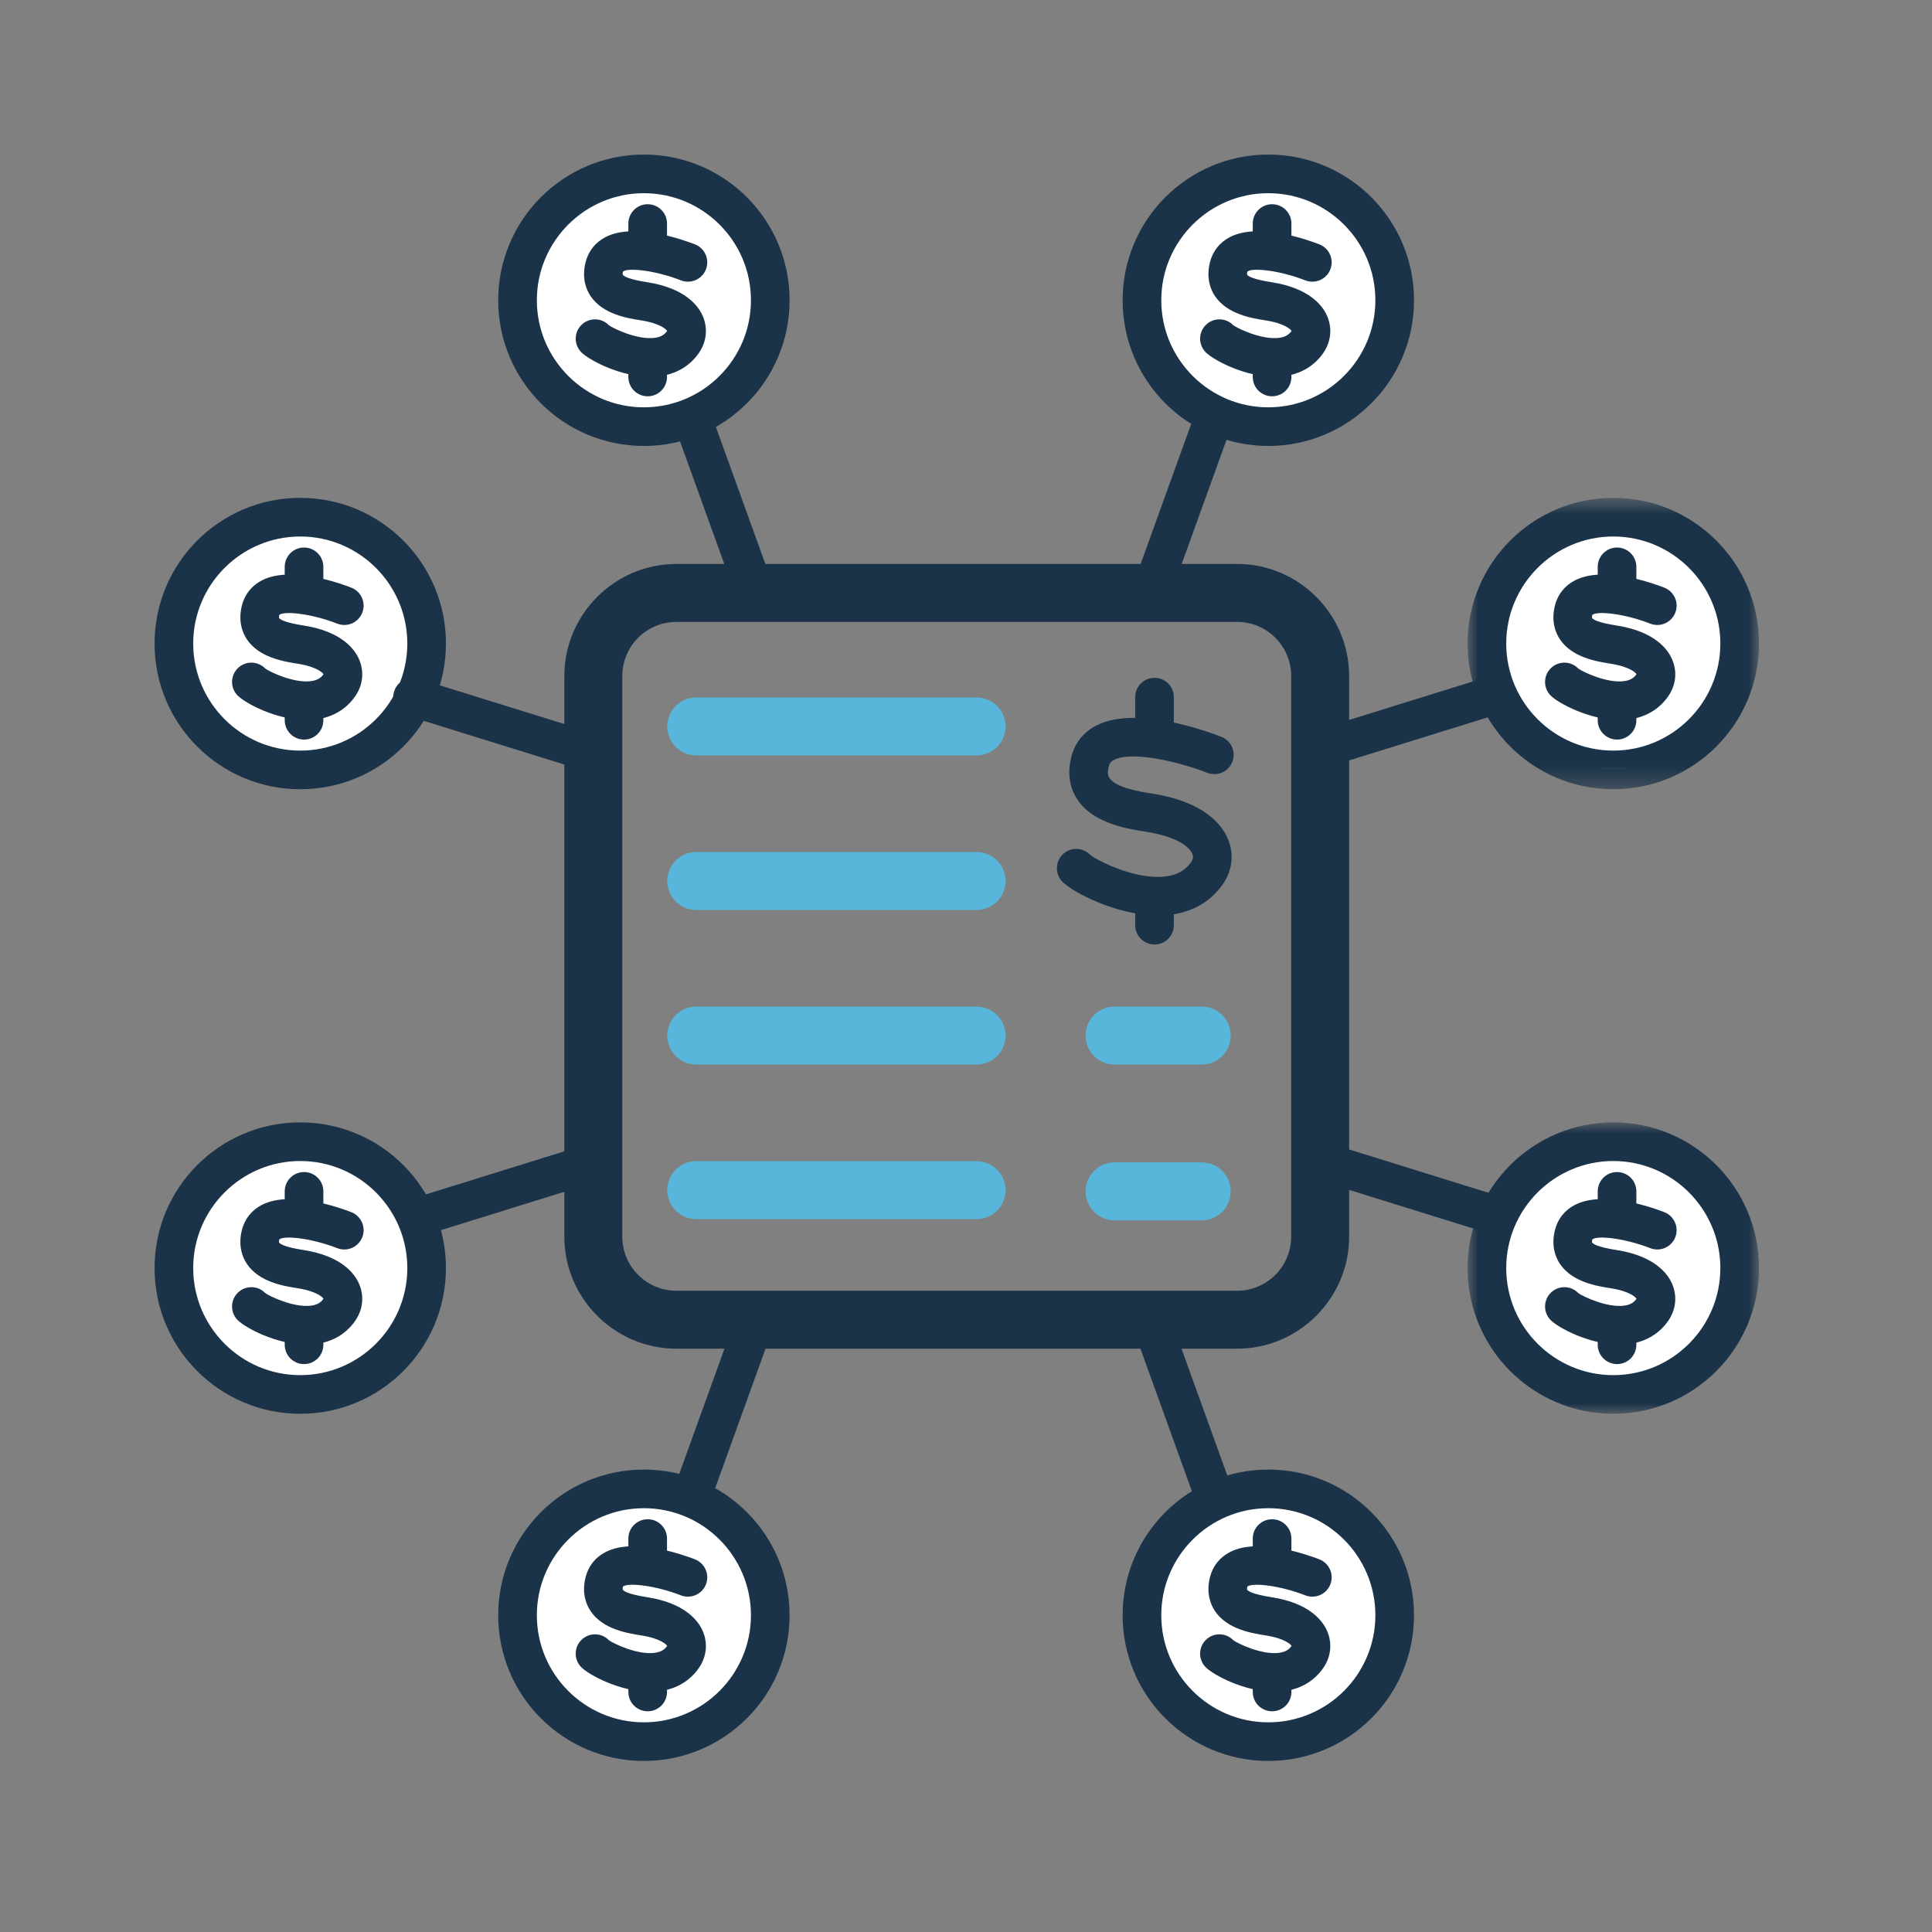 <?xml version="1.0" encoding="UTF-8"?>
<svg width="100px" height="100px" viewBox="0 0 100 100" version="1.1" xmlns="http://www.w3.org/2000/svg" xmlns:xlink="http://www.w3.org/1999/xlink">
    <rect x="0" y="0" width="100" height="100" fill="#808080" stroke="none"/>
    <title>hq-invoicing-mass-billing-icon</title>
    <defs>
        <polygon id="path-1" points="0.962 0.622 16.045 0.622 16.045 15.704 0.962 15.704"></polygon>
        <polygon id="path-3" points="0.962 0.947 16.045 0.947 16.045 16.03 0.962 16.03"></polygon>
    </defs>
    <g id="hq-invoicing-mass-billing-icon" stroke="none" stroke-width="1" fill="none" fill-rule="evenodd">
        <g id="Group-133" transform="translate(8, 8)">
            <path d="M75.46,25.82 L75.46,25.82 C76.15,25.717 76.844,25.983 77.29,26.519 C77.414,26.722 77.414,26.977 77.29,27.179 C76.78,27.725 76.009,27.941 75.29,27.74 C74.724,27.646 74.168,27.499 73.63,27.299 L73.51,27.299 C73.255,27.211 72.975,27.345 72.886,27.601 C72.884,27.607 72.882,27.614 72.88,27.62 C72.789,27.881 72.928,28.166 73.189,28.256 C73.192,28.258 73.196,28.258 73.2,28.259 L73.32,28.259 C73.855,28.447 74.403,28.594 74.96,28.7 L74.96,29.96 C74.96,30.236 75.184,30.46 75.46,30.46 C75.736,30.46 75.96,30.236 75.96,29.96 L75.96,28.75 C76.781,28.767 77.564,28.396 78.07,27.75 C78.429,27.255 78.472,26.597 78.18,26.059 C77.586,25.196 76.574,24.718 75.53,24.809 C74.6,24.809 73.96,24.549 73.72,24.11 C73.592,23.905 73.592,23.644 73.72,23.44 C74.216,22.927 74.947,22.717 75.64,22.889 C76.196,22.982 76.742,23.13 77.27,23.33 L77.41,23.33 C77.665,23.419 77.945,23.284 78.034,23.028 C78.036,23.022 78.038,23.016 78.04,23.009 C78.131,22.755 77.997,22.474 77.742,22.383 C77.738,22.382 77.734,22.382 77.73,22.38 L77.6,22.33 C77.078,22.147 76.543,22.004 76,21.9 L76,20.67 C76,20.393 75.776,20.17 75.5,20.17 C75.224,20.17 75,20.393 75,20.67 L75,21.88 C74.177,21.865 73.393,22.235 72.88,22.88 C72.53,23.386 72.491,24.046 72.78,24.59 C73.378,25.463 74.408,25.935 75.46,25.82" id="Fill-1" fill="#606E76"></path>
            <path d="M7.53,24.81 L7.53,24.81 C6.59,24.81 5.95,24.55 5.72,24.111 C5.625,23.909 5.649,23.67 5.78,23.491 C6.277,22.978 7.008,22.768 7.7,22.941 C8.258,23.033 8.803,23.18 9.331,23.38 L9.46,23.38 C9.723,23.469 10.008,23.328 10.095,23.066 C10.184,22.803 10.043,22.519 9.78,22.43 L9.65,22.38 C9.133,22.197 8.601,22.053 8.059,21.951 L8.059,20.67 C8.059,20.394 7.837,20.17 7.559,20.17 C7.285,20.164 7.056,20.384 7.051,20.661 L7.051,20.67 L7.051,21.88 C6.229,21.868 5.449,22.238 4.941,22.88 C4.59,23.387 4.551,24.046 4.84,24.59 C5.441,25.466 6.474,25.94 7.53,25.821 C8.45,25.821 9.139,26.081 9.37,26.52 C9.495,26.723 9.495,26.978 9.37,27.18 C8.861,27.726 8.089,27.942 7.37,27.741 C6.803,27.649 6.247,27.501 5.71,27.3 L5.59,27.3 C5.33,27.21 5.045,27.348 4.955,27.609 C4.952,27.613 4.952,27.617 4.95,27.621 C4.87,27.885 5.01,28.166 5.269,28.26 L5.389,28.26 C5.926,28.445 6.473,28.592 7.03,28.701 L7.03,29.96 C7.013,30.236 7.223,30.473 7.5,30.49 C7.51,30.49 7.519,30.491 7.53,30.491 C7.806,30.491 8.03,30.267 8.03,29.991 L8.03,28.75 C8.851,28.768 9.633,28.397 10.139,27.75 C10.499,27.255 10.541,26.598 10.251,26.06 C9.643,25.173 8.598,24.693 7.53,24.81" id="Fill-3" fill="#606E76"></path>
            <path d="M7.59,57.16 L7.59,57.16 C6.67,57.16 5.99,56.9 5.76,56.47 C5.631,56.268 5.631,56.011 5.76,55.809 C6.27,55.264 7.041,55.049 7.76,55.25 C8.323,55.335 8.877,55.478 9.41,55.68 L9.53,55.68 C9.792,55.768 10.076,55.627 10.165,55.365 C10.253,55.102 10.112,54.818 9.85,54.73 L9.73,54.73 C9.196,54.539 8.648,54.392 8.09,54.29 L8.09,53.03 C8.146,52.754 7.967,52.485 7.691,52.43 C7.414,52.374 7.146,52.553 7.09,52.829 C7.076,52.895 7.076,52.964 7.09,53.03 L7.09,54.23 C6.27,54.219 5.49,54.588 4.98,55.23 C4.63,55.732 4.591,56.389 4.88,56.93 C5.475,57.791 6.487,58.265 7.53,58.17 C8.46,58.17 9.1,58.43 9.33,58.87 C9.46,59.078 9.46,59.342 9.33,59.55 C8.832,60.058 8.101,60.264 7.41,60.09 C6.851,60 6.302,59.856 5.77,59.66 L5.64,59.61 C5.364,59.521 5.069,59.674 4.98,59.95 C4.892,60.226 5.044,60.521 5.32,60.61 L5.45,60.61 C5.968,60.794 6.5,60.937 7.04,61.04 L7.04,62.309 C6.985,62.586 7.163,62.855 7.44,62.91 C7.716,62.966 7.985,62.787 8.04,62.511 C8.054,62.444 8.054,62.376 8.04,62.309 L8.04,61.099 C8.861,61.117 9.644,60.747 10.151,60.099 C10.512,59.598 10.55,58.931 10.25,58.389 C9.658,57.52 8.636,57.048 7.59,57.16" id="Fill-5" fill="#606E76"></path>
            <path d="M75.531,57.16 L75.531,57.16 C74.611,57.16 73.93,56.9 73.701,56.47 C73.566,56.27 73.566,56.01 73.701,55.809 C74.21,55.264 74.981,55.049 75.701,55.25 C76.263,55.333 76.817,55.477 77.35,55.68 L77.469,55.68 C77.733,55.768 78.016,55.627 78.106,55.365 C78.194,55.102 78.052,54.818 77.79,54.73 L77.671,54.73 C77.136,54.538 76.588,54.39 76.031,54.29 L76.031,53.03 C76.052,52.755 75.847,52.514 75.572,52.491 C75.558,52.49 75.544,52.49 75.531,52.49 C75.249,52.49 75.019,52.719 75.019,53 L75.019,54.2 C74.201,54.191 73.424,54.56 72.91,55.2 C72.559,55.703 72.522,56.359 72.809,56.9 C73.412,57.794 74.459,58.283 75.531,58.17 C76.46,58.17 77.1,58.43 77.341,58.87 C77.468,59.078 77.468,59.342 77.341,59.55 C76.843,60.058 76.111,60.264 75.421,60.09 C74.861,60 74.311,59.856 73.781,59.66 L73.65,59.61 C73.385,59.524 73.1,59.666 73.01,59.93 C72.93,60.194 73.07,60.475 73.331,60.57 L73.46,60.57 C73.978,60.753 74.51,60.896 75.05,61 L75.05,62.269 C75.05,62.552 75.278,62.78 75.559,62.78 C75.837,62.78 76.059,62.556 76.061,62.28 C76.061,62.276 76.059,62.273 76.059,62.269 L76.059,61.099 C76.882,61.119 77.665,60.748 78.171,60.099 C78.528,59.597 78.57,58.934 78.281,58.389 C77.668,57.495 76.606,57.019 75.531,57.16" id="Fill-7" fill="#606E76"></path>
            <path d="M24.85,70.82 L24.85,72.03 C24.03,72.015 23.249,72.385 22.741,73.03 C22.382,73.529 22.339,74.188 22.63,74.73 C23.24,75.613 24.285,76.09 25.35,75.969 C26.281,75.969 26.92,76.23 27.161,76.67 C27.289,76.875 27.289,77.134 27.161,77.34 C26.662,77.848 25.931,78.054 25.241,77.88 C24.658,77.813 24.084,77.682 23.531,77.49 L23.401,77.49 C23.153,77.395 22.875,77.52 22.782,77.768 C22.777,77.778 22.774,77.789 22.77,77.799 C22.678,78.06 22.815,78.345 23.075,78.438 C23.077,78.438 23.079,78.439 23.08,78.44 L23.21,78.44 C23.731,78.627 24.266,78.771 24.81,78.87 L24.81,80.139 C24.81,80.416 25.035,80.639 25.31,80.639 C25.586,80.639 25.81,80.416 25.81,80.139 L25.81,78.94 C26.634,78.954 27.417,78.585 27.93,77.94 C28.28,77.433 28.319,76.774 28.031,76.23 C27.435,75.353 26.404,74.877 25.35,74.99 C24.66,75.091 23.966,74.826 23.52,74.29 C23.411,74.078 23.43,73.823 23.571,73.63 C24.066,73.089 24.819,72.862 25.531,73.04 C26.094,73.127 26.648,73.274 27.18,73.48 L27.31,73.48 C27.586,73.565 27.879,73.411 27.965,73.134 C28.051,72.858 27.897,72.565 27.621,72.48 L27.531,72.49 C26.996,72.298 26.449,72.151 25.89,72.049 L25.89,70.82 C25.89,70.544 25.666,70.32 25.39,70.32 C25.115,70.32 24.89,70.544 24.89,70.82 L24.85,70.82 Z" id="Fill-9" fill="#606E76"></path>
            <path d="M57.67,75.97 L57.67,75.97 C58.363,75.865 59.062,76.13 59.51,76.67 C59.635,76.868 59.635,77.121 59.51,77.321 C59,77.866 58.229,78.081 57.51,77.88 C56.954,77.808 56.408,77.677 55.88,77.491 L55.76,77.491 C55.483,77.402 55.189,77.554 55.1,77.83 C55.012,78.107 55.164,78.402 55.441,78.491 L55.56,78.491 C56.094,78.681 56.643,78.828 57.2,78.93 L57.2,80.191 C57.145,80.466 57.323,80.736 57.6,80.79 C57.876,80.846 58.145,80.667 58.2,80.391 C58.213,80.325 58.213,80.257 58.2,80.191 L58.2,78.991 C59.021,79.001 59.8,78.632 60.31,77.991 C60.659,77.488 60.701,76.833 60.42,76.29 C59.804,75.411 58.757,74.94 57.691,75.06 C56.76,75.06 56.12,74.8 55.89,74.361 C55.762,74.156 55.762,73.895 55.89,73.691 C56.386,73.178 57.118,72.968 57.81,73.14 C58.395,73.192 58.972,73.309 59.53,73.491 L59.66,73.491 C59.937,73.578 60.232,73.426 60.32,73.151 C60.408,72.874 60.256,72.578 59.98,72.491 L59.85,72.491 C59.332,72.307 58.8,72.162 58.26,72.06 L58.26,70.821 C58.204,70.544 57.936,70.366 57.659,70.421 C57.458,70.461 57.301,70.618 57.26,70.821 L57.26,72.031 C56.439,72.013 55.656,72.383 55.15,73.031 C54.796,73.535 54.757,74.198 55.05,74.741 C55.635,75.596 56.638,76.068 57.67,75.97" id="Fill-11" fill="#606E76"></path>
            <path d="M57.67,8.03 L57.67,8.03 C58.36,7.935 59.052,8.195 59.51,8.719 C59.635,8.923 59.635,9.177 59.51,9.38 C59,9.926 58.229,10.141 57.51,9.94 C56.952,9.847 56.406,9.697 55.88,9.49 L55.76,9.49 C55.5,9.397 55.214,9.534 55.122,9.795 C55.121,9.797 55.12,9.798 55.12,9.8 C55.034,10.064 55.177,10.349 55.441,10.44 L55.53,10.49 C56.064,10.68 56.612,10.828 57.17,10.929 L57.17,12.19 C57.114,12.466 57.293,12.735 57.569,12.79 C57.846,12.845 58.114,12.667 58.17,12.39 C58.184,12.324 58.184,12.256 58.17,12.19 L58.17,10.99 C58.99,11.001 59.77,10.632 60.28,9.99 C60.629,9.487 60.671,8.833 60.39,8.29 C59.774,7.411 58.727,6.938 57.66,7.059 C56.73,7.059 56.09,6.8 55.86,6.36 C55.73,6.152 55.73,5.887 55.86,5.679 C56.358,5.171 57.09,4.965 57.78,5.139 C58.374,5.193 58.961,5.31 59.53,5.49 L59.66,5.54 C59.925,5.626 60.21,5.483 60.3,5.219 C60.391,4.959 60.252,4.674 59.991,4.584 C59.987,4.582 59.983,4.581 59.98,4.58 L59.85,4.58 C59.332,4.396 58.8,4.252 58.26,4.15 L58.26,2.88 C58.316,2.603 58.137,2.335 57.86,2.279 C57.584,2.223 57.316,2.403 57.26,2.678 C57.247,2.745 57.247,2.813 57.26,2.88 L57.26,4.08 C56.439,4.064 55.657,4.434 55.15,5.08 C54.796,5.585 54.757,6.247 55.05,6.79 C55.632,7.649 56.636,8.125 57.67,8.03" id="Fill-13" fill="#606E76"></path>
            <path d="M56.032,21.19 L27.009,21.19 C23.82,21.19 21.21,23.798 21.21,26.988 L21.21,56.011 C21.21,59.201 23.82,61.809 27.009,61.809 L56.032,61.809 C59.221,61.809 61.831,59.201 61.831,56.011 L61.831,26.988 C61.831,23.798 59.221,21.19 56.032,21.19 M56.032,24.19 C57.575,24.19 58.831,25.445 58.831,26.988 L58.831,56.011 C58.831,57.554 57.575,58.809 56.032,58.809 L27.009,58.809 C25.465,58.809 24.21,57.554 24.21,56.011 L24.21,26.988 C24.21,25.445 25.465,24.19 27.009,24.19 L56.032,24.19" id="Fill-15" fill="#1B3348"></path>
            <path d="M42.55,31.1 L28.038,31.1 C27.21,31.1 26.538,30.428 26.538,29.6 C26.538,28.772 27.21,28.1 28.038,28.1 L42.55,28.1 C43.378,28.1 44.05,28.772 44.05,29.6 C44.05,30.428 43.378,31.1 42.55,31.1" id="Fill-17" fill="#58B6DB"></path>
            <path d="M42.55,39.1 L28.038,39.1 C27.21,39.1 26.538,38.428 26.538,37.6 C26.538,36.772 27.21,36.1 28.038,36.1 L42.55,36.1 C43.378,36.1 44.05,36.772 44.05,37.6 C44.05,38.428 43.378,39.1 42.55,39.1" id="Fill-19" fill="#58B6DB"></path>
            <path d="M42.55,47.101 L28.038,47.101 C27.21,47.101 26.538,46.429 26.538,45.601 C26.538,44.773 27.21,44.101 28.038,44.101 L42.55,44.101 C43.378,44.101 44.05,44.773 44.05,45.601 C44.05,46.429 43.378,47.101 42.55,47.101" id="Fill-21" fill="#58B6DB"></path>
            <path d="M54.201,47.101 L49.689,47.101 C48.861,47.101 48.189,46.429 48.189,45.601 C48.189,44.773 48.861,44.101 49.689,44.101 L54.201,44.101 C55.029,44.101 55.701,44.773 55.701,45.601 C55.701,46.429 55.029,47.101 54.201,47.101" id="Fill-23" fill="#58B6DB"></path>
            <path d="M54.201,55.165 L49.689,55.165 C48.861,55.165 48.189,54.493 48.189,53.665 C48.189,52.837 48.861,52.165 49.689,52.165 L54.201,52.165 C55.029,52.165 55.701,52.837 55.701,53.665 C55.701,54.493 55.029,55.165 54.201,55.165" id="Fill-25" fill="#58B6DB"></path>
            <path d="M42.55,55.101 L28.038,55.101 C27.21,55.101 26.538,54.429 26.538,53.601 C26.538,52.773 27.21,52.101 28.038,52.101 L42.55,52.101 C43.378,52.101 44.05,52.773 44.05,53.601 C44.05,54.429 43.378,55.101 42.55,55.101" id="Fill-27" fill="#58B6DB"></path>
            <path d="M31.184,23.943 C30.775,23.943 30.39,23.69 30.244,23.283 L25.6,10.423 C25.413,9.904 25.681,9.331 26.201,9.143 C26.722,8.952 27.294,9.225 27.481,9.744 L32.124,22.603 C32.312,23.123 32.043,23.696 31.524,23.883 C31.412,23.924 31.296,23.943 31.184,23.943" id="Fill-29" fill="#1B3348"></path>
            <path d="M51.468,23.943 C51.355,23.943 51.24,23.924 51.128,23.883 C50.609,23.696 50.34,23.123 50.528,22.603 L55.172,9.744 C55.361,9.223 55.934,8.954 56.452,9.143 C56.972,9.331 57.24,9.904 57.053,10.423 L52.408,23.283 C52.261,23.69 51.877,23.943 51.468,23.943" id="Fill-31" fill="#1B3348"></path>
            <path d="M26.54,73.944 C26.427,73.944 26.312,73.925 26.2,73.884 C25.681,73.697 25.412,73.124 25.6,72.604 L30.243,59.745 C30.431,59.224 31.004,58.955 31.523,59.144 C32.043,59.332 32.311,59.905 32.124,60.424 L27.48,73.284 C27.334,73.691 26.949,73.944 26.54,73.944" id="Fill-33" fill="#1B3348"></path>
            <path d="M56.113,73.944 C55.704,73.944 55.32,73.691 55.173,73.284 L50.528,60.424 C50.341,59.905 50.609,59.332 51.129,59.144 C51.647,58.956 52.22,59.224 52.409,59.745 L57.053,72.604 C57.241,73.124 56.972,73.697 56.453,73.884 C56.341,73.925 56.226,73.944 56.113,73.944" id="Fill-35" fill="#1B3348"></path>
            <path d="M25.328,14.083 C21.722,14.083 18.787,11.148 18.787,7.541 C18.787,3.935 21.722,1 25.328,1 C28.935,1 31.87,3.935 31.87,7.541 C31.87,11.148 28.935,14.083 25.328,14.083" id="Fill-37" fill="#FFFFFF"></path>
            <path d="M25.328,0 C21.163,0 17.787,3.376 17.787,7.541 C17.787,11.706 21.163,15.083 25.328,15.083 C29.493,15.083 32.869,11.706 32.869,7.541 C32.869,3.376 29.493,0 25.328,0 M25.328,2 C28.384,2 30.869,4.485 30.869,7.541 C30.869,10.597 28.384,13.083 25.328,13.083 C22.272,13.083 19.787,10.597 19.787,7.541 C19.787,4.485 22.272,2 25.328,2" id="Fill-39" fill="#1B3348"></path>
            <path d="M25.653,11.502 C24.108,11.502 22.475,10.634 22.079,10.224 C21.695,9.826 21.707,9.193 22.104,8.81 C22.503,8.426 23.134,8.439 23.518,8.835 C23.706,8.981 24.987,9.613 25.906,9.485 C26.279,9.431 26.435,9.267 26.531,9.13 C26.511,9.073 26.206,8.742 25.184,8.583 C24.489,8.474 23.195,8.272 22.561,7.314 C22.334,6.969 22.105,6.387 22.31,5.571 C22.456,4.993 22.815,4.543 23.349,4.269 C24.857,3.49 27.467,4.45 27.974,4.649 C28.488,4.852 28.74,5.432 28.539,5.945 C28.337,6.458 27.758,6.713 27.243,6.511 C25.942,6.002 24.507,5.836 24.243,6.06 C24.221,6.171 24.232,6.216 24.232,6.216 C24.28,6.293 24.511,6.453 25.493,6.606 C27.478,6.916 28.151,7.84 28.376,8.362 C28.647,8.997 28.574,9.691 28.174,10.27 C27.673,10.992 26.909,11.414 25.965,11.49 C25.861,11.498 25.757,11.502 25.653,11.502" id="Fill-41" fill="#1B3348"></path>
            <path d="M25.524,5.532 C24.971,5.532 24.524,5.085 24.524,4.532 L24.524,3.571 C24.524,3.018 24.971,2.571 25.524,2.571 C26.077,2.571 26.524,3.018 26.524,3.571 L26.524,4.532 C26.524,5.085 26.077,5.532 25.524,5.532" id="Fill-43" fill="#1B3348"></path>
            <path d="M25.524,12.512 C24.971,12.512 24.524,12.065 24.524,11.512 L24.524,10.658 C24.524,10.105 24.971,9.658 25.524,9.658 C26.077,9.658 26.524,10.105 26.524,10.658 L26.524,11.512 C26.524,12.065 26.077,12.512 25.524,12.512" id="Fill-45" fill="#1B3348"></path>
            <path d="M7.54,31.852 C3.934,31.852 0.999,28.917 0.999,25.31 C0.999,21.704 3.934,18.769 7.54,18.769 C11.147,18.769 14.082,21.704 14.082,25.31 C14.082,28.917 11.147,31.852 7.54,31.852" id="Fill-47" fill="#FFFFFF"></path>
            <path d="M7.541,17.769 C3.376,17.769 0,21.145 0,25.31 C0,29.475 3.376,32.851 7.541,32.851 C11.706,32.851 15.082,29.475 15.082,25.31 C15.082,21.145 11.706,17.769 7.541,17.769 M7.541,19.769 C10.597,19.769 13.082,22.254 13.082,25.31 C13.082,28.366 10.597,30.851 7.541,30.851 C4.485,30.851 2,28.366 2,25.31 C2,22.254 4.485,19.769 7.541,19.769" id="Fill-49" fill="#1B3348"></path>
            <path d="M7.864,29.27 C6.319,29.27 4.688,28.402 4.292,27.992 C3.908,27.595 3.92,26.962 4.316,26.578 C4.715,26.195 5.346,26.207 5.731,26.604 C5.918,26.75 7.199,27.384 8.118,27.253 C8.492,27.2 8.648,27.035 8.743,26.898 C8.723,26.84 8.418,26.511 7.396,26.352 C6.702,26.242 5.407,26.041 4.774,25.084 C4.545,24.738 4.316,24.155 4.521,23.34 C4.668,22.762 5.027,22.311 5.561,22.037 C7.072,21.261 9.68,22.218 10.187,22.418 C10.7,22.62 10.953,23.201 10.752,23.713 C10.55,24.227 9.972,24.482 9.456,24.279 C8.152,23.77 6.718,23.605 6.455,23.828 C6.433,23.939 6.444,23.983 6.444,23.985 C6.492,24.061 6.723,24.221 7.705,24.375 C9.691,24.684 10.364,25.608 10.588,26.131 C10.86,26.765 10.787,27.46 10.386,28.038 C9.886,28.759 9.121,29.181 8.177,29.258 C8.073,29.267 7.968,29.27 7.864,29.27" id="Fill-51" fill="#1B3348"></path>
            <path d="M7.737,23.3 C7.184,23.3 6.737,22.853 6.737,22.3 L6.737,21.34 C6.737,20.787 7.184,20.34 7.737,20.34 C8.29,20.34 8.737,20.787 8.737,21.34 L8.737,22.3 C8.737,22.853 8.29,23.3 7.737,23.3" id="Fill-53" fill="#1B3348"></path>
            <path d="M7.737,30.28 C7.184,30.28 6.737,29.833 6.737,29.28 L6.737,28.426 C6.737,27.873 7.184,27.426 7.737,27.426 C8.29,27.426 8.737,27.873 8.737,28.426 L8.737,29.28 C8.737,29.833 8.29,30.28 7.737,30.28" id="Fill-55" fill="#1B3348"></path>
            <path d="M75.503,31.852 C71.897,31.852 68.962,28.917 68.962,25.31 C68.962,21.704 71.897,18.769 75.503,18.769 C79.11,18.769 82.045,21.704 82.045,25.31 C82.045,28.917 79.11,31.852 75.503,31.852" id="Fill-57" fill="#FFFFFF"></path>
            <g id="Group-61" transform="translate(67, 17.147)">
                <mask id="mask-2" fill="white">
                    <use xlink:href="#path-1"></use>
                </mask>
                <g id="Clip-60"></g>
                <path d="M8.503,0.622 C4.338,0.622 0.962,3.998 0.962,8.163 C0.962,12.328 4.338,15.704 8.503,15.704 C12.668,15.704 16.045,12.328 16.045,8.163 C16.045,3.998 12.668,0.622 8.503,0.622 M8.503,2.622 C11.559,2.622 14.045,5.107 14.045,8.163 C14.045,11.219 11.559,13.704 8.503,13.704 C5.448,13.704 2.962,11.219 2.962,8.163 C2.962,5.107 5.448,2.622 8.503,2.622" id="Fill-59" fill="#1B3348" mask="url(#mask-2)"></path>
            </g>
            <path d="M75.826,29.27 C74.281,29.27 72.649,28.402 72.253,27.992 C71.869,27.595 71.881,26.962 72.278,26.578 C72.677,26.195 73.309,26.207 73.692,26.604 C73.879,26.75 75.167,27.384 76.08,27.253 C76.453,27.2 76.609,27.035 76.705,26.898 C76.686,26.84 76.38,26.511 75.359,26.352 C74.664,26.242 73.37,26.041 72.736,25.084 C72.508,24.738 72.279,24.155 72.484,23.34 C72.63,22.762 72.989,22.311 73.523,22.038 C75.031,21.259 77.64,22.218 78.148,22.418 C78.662,22.62 78.914,23.201 78.713,23.713 C78.511,24.227 77.933,24.482 77.417,24.279 C76.116,23.77 74.681,23.605 74.417,23.828 C74.395,23.939 74.406,23.983 74.406,23.985 C74.454,24.061 74.685,24.221 75.668,24.375 C77.653,24.684 78.326,25.608 78.55,26.131 C78.822,26.765 78.748,27.459 78.348,28.038 C77.847,28.759 77.083,29.181 76.138,29.258 C76.035,29.267 75.93,29.27 75.826,29.27" id="Fill-62" fill="#1B3348"></path>
            <path d="M75.698,23.3 C75.145,23.3 74.698,22.853 74.698,22.3 L74.698,21.34 C74.698,20.787 75.145,20.34 75.698,20.34 C76.251,20.34 76.698,20.787 76.698,21.34 L76.698,22.3 C76.698,22.853 76.251,23.3 75.698,23.3" id="Fill-64" fill="#1B3348"></path>
            <path d="M75.698,30.28 C75.145,30.28 74.698,29.833 74.698,29.28 L74.698,28.426 C74.698,27.873 75.145,27.426 75.698,27.426 C76.251,27.426 76.698,27.873 76.698,28.426 L76.698,29.28 C76.698,29.833 76.251,30.28 75.698,30.28" id="Fill-66" fill="#1B3348"></path>
            <path d="M51.947,39.387 C49.818,39.387 47.513,38.182 46.986,37.634 C46.602,37.236 46.614,36.603 47.011,36.22 C47.408,35.836 48.041,35.849 48.425,36.245 C48.728,36.509 50.776,37.564 52.334,37.364 C52.926,37.291 53.356,37.049 53.653,36.623 C53.788,36.428 53.751,36.28 53.711,36.186 C53.541,35.791 52.827,35.286 51.328,35.053 C50.368,34.904 48.584,34.625 47.761,33.379 C47.474,32.949 47.188,32.216 47.452,31.175 C47.633,30.455 48.081,29.895 48.746,29.552 C50.801,28.497 54.502,29.857 55.221,30.14 C55.734,30.342 55.986,30.922 55.785,31.436 C55.584,31.95 55.002,32.203 54.489,32.001 C53.044,31.435 50.592,30.85 49.66,31.331 C49.507,31.41 49.431,31.503 49.391,31.663 C49.289,32.067 49.389,32.218 49.428,32.276 C49.764,32.784 51.075,32.99 51.636,33.076 C54.356,33.501 55.255,34.714 55.548,35.399 C55.886,36.185 55.794,37.046 55.295,37.764 C54.636,38.713 53.626,39.269 52.37,39.37 C52.23,39.381 52.09,39.387 51.947,39.387" id="Fill-68" fill="#1B3348"></path>
            <path d="M51.757,30.512 C51.204,30.512 50.757,30.065 50.757,29.512 L50.757,28.084 C50.757,27.532 51.204,27.084 51.757,27.084 C52.31,27.084 52.757,27.532 52.757,28.084 L52.757,29.512 C52.757,30.065 52.31,30.512 51.757,30.512" id="Fill-70" fill="#1B3348"></path>
            <path d="M51.757,40.887 C51.204,40.887 50.757,40.44 50.757,39.887 L50.757,38.616 C50.757,38.064 51.204,37.616 51.757,37.616 C52.31,37.616 52.757,38.064 52.757,38.616 L52.757,39.887 C52.757,40.44 52.31,40.887 51.757,40.887" id="Fill-72" fill="#1B3348"></path>
            <path d="M7.54,64.177 C3.934,64.177 0.999,61.242 0.999,57.635 C0.999,54.029 3.934,51.094 7.54,51.094 C11.147,51.094 14.082,54.029 14.082,57.635 C14.082,61.242 11.147,64.177 7.54,64.177" id="Fill-74" fill="#FFFFFF"></path>
            <path d="M7.541,50.094 C3.376,50.094 0,53.47 0,57.635 C0,61.8 3.376,65.177 7.541,65.177 C11.706,65.177 15.082,61.8 15.082,57.635 C15.082,53.47 11.706,50.094 7.541,50.094 M7.541,52.094 C10.597,52.094 13.082,54.579 13.082,57.635 C13.082,60.691 10.597,63.177 7.541,63.177 C4.485,63.177 2,60.691 2,57.635 C2,54.579 4.485,52.094 7.541,52.094" id="Fill-76" fill="#1B3348"></path>
            <path d="M7.865,61.596 C6.321,61.596 4.688,60.728 4.292,60.318 C3.908,59.92 3.92,59.287 4.316,58.904 C4.715,58.521 5.346,58.533 5.731,58.929 C5.918,59.075 7.199,59.703 8.118,59.579 C8.492,59.525 8.648,59.361 8.743,59.224 C8.723,59.167 8.418,58.836 7.396,58.677 C6.702,58.568 5.407,58.366 4.774,57.409 C4.545,57.064 4.316,56.481 4.521,55.665 C4.668,55.087 5.027,54.637 5.561,54.362 C7.072,53.587 9.68,54.544 10.187,54.743 C10.7,54.946 10.953,55.526 10.752,56.039 C10.55,56.552 9.972,56.806 9.456,56.605 C8.152,56.096 6.72,55.93 6.455,56.154 C6.433,56.265 6.444,56.309 6.444,56.31 C6.492,56.386 6.723,56.547 7.705,56.7 C9.691,57.01 10.364,57.934 10.588,58.456 C10.86,59.091 10.787,59.785 10.386,60.364 C9.886,61.086 9.121,61.508 8.178,61.584 C8.073,61.592 7.97,61.596 7.865,61.596" id="Fill-78" fill="#1B3348"></path>
            <path d="M7.737,55.626 C7.184,55.626 6.737,55.179 6.737,54.626 L6.737,53.665 C6.737,53.112 7.184,52.665 7.737,52.665 C8.29,52.665 8.737,53.112 8.737,53.665 L8.737,54.626 C8.737,55.179 8.29,55.626 7.737,55.626" id="Fill-80" fill="#1B3348"></path>
            <path d="M7.737,62.605 C7.184,62.605 6.737,62.158 6.737,61.605 L6.737,60.752 C6.737,60.199 7.184,59.752 7.737,59.752 C8.29,59.752 8.737,60.199 8.737,60.752 L8.737,61.605 C8.737,62.158 8.29,62.605 7.737,62.605" id="Fill-82" fill="#1B3348"></path>
            <path d="M75.503,64.177 C71.897,64.177 68.962,61.242 68.962,57.635 C68.962,54.029 71.897,51.094 75.503,51.094 C79.11,51.094 82.045,54.029 82.045,57.635 C82.045,61.242 79.11,64.177 75.503,64.177" id="Fill-84" fill="#FFFFFF"></path>
            <g id="Group-88" transform="translate(67, 49.147)">
                <mask id="mask-4" fill="white">
                    <use xlink:href="#path-3"></use>
                </mask>
                <g id="Clip-87"></g>
                <path d="M8.503,0.947 C4.338,0.947 0.962,4.323 0.962,8.488 C0.962,12.653 4.338,16.03 8.503,16.03 C12.668,16.03 16.045,12.653 16.045,8.488 C16.045,4.323 12.668,0.947 8.503,0.947 M8.503,2.947 C11.559,2.947 14.045,5.432 14.045,8.488 C14.045,11.544 11.559,14.03 8.503,14.03 C5.448,14.03 2.962,11.544 2.962,8.488 C2.962,5.432 5.448,2.947 8.503,2.947" id="Fill-86" fill="#1B3348" mask="url(#mask-4)"></path>
            </g>
            <path d="M75.827,61.596 C74.282,61.596 72.649,60.728 72.253,60.318 C71.869,59.92 71.881,59.287 72.278,58.904 C72.677,58.521 73.309,58.533 73.692,58.929 C73.88,59.075 75.154,59.703 76.08,59.579 C76.453,59.525 76.609,59.361 76.705,59.224 C76.686,59.166 76.38,58.836 75.359,58.677 C74.664,58.568 73.37,58.366 72.736,57.409 C72.508,57.064 72.279,56.481 72.484,55.665 C72.63,55.087 72.989,54.637 73.523,54.363 C75.031,53.585 77.64,54.544 78.148,54.743 C78.662,54.946 78.914,55.526 78.713,56.039 C78.511,56.552 77.933,56.806 77.417,56.605 C76.116,56.096 74.681,55.93 74.417,56.154 C74.395,56.265 74.406,56.309 74.406,56.31 C74.454,56.386 74.685,56.547 75.668,56.7 C77.653,57.01 78.325,57.933 78.55,58.455 C78.821,59.09 78.749,59.785 78.348,60.364 C77.847,61.086 77.083,61.508 76.139,61.584 C76.035,61.592 75.931,61.596 75.827,61.596" id="Fill-89" fill="#1B3348"></path>
            <path d="M75.698,55.626 C75.145,55.626 74.698,55.179 74.698,54.626 L74.698,53.665 C74.698,53.112 75.145,52.665 75.698,52.665 C76.251,52.665 76.698,53.112 76.698,53.665 L76.698,54.626 C76.698,55.179 76.251,55.626 75.698,55.626" id="Fill-91" fill="#1B3348"></path>
            <path d="M75.698,62.605 C75.145,62.605 74.698,62.158 74.698,61.605 L74.698,60.752 C74.698,60.199 75.145,59.752 75.698,59.752 C76.251,59.752 76.698,60.199 76.698,60.752 L76.698,61.605 C76.698,62.158 76.251,62.605 75.698,62.605" id="Fill-93" fill="#1B3348"></path>
            <path d="M57.648,14.083 C54.042,14.083 51.107,11.148 51.107,7.541 C51.107,3.935 54.042,1 57.648,1 C61.254,1 64.189,3.935 64.189,7.541 C64.189,11.148 61.254,14.083 57.648,14.083" id="Fill-95" fill="#FFFFFF"></path>
            <path d="M57.648,0 C53.483,0 50.107,3.376 50.107,7.541 C50.107,11.706 53.483,15.083 57.648,15.083 C61.813,15.083 65.189,11.706 65.189,7.541 C65.189,3.376 61.813,0 57.648,0 M57.648,2 C60.704,2 63.189,4.485 63.189,7.541 C63.189,10.597 60.704,13.083 57.648,13.083 C54.592,13.083 52.107,10.597 52.107,7.541 C52.107,4.485 54.592,2 57.648,2" id="Fill-97" fill="#1B3348"></path>
            <path d="M57.972,11.502 C56.427,11.502 54.794,10.634 54.398,10.224 C54.014,9.826 54.026,9.193 54.423,8.81 C54.822,8.426 55.453,8.439 55.837,8.835 C56.025,8.981 57.305,9.613 58.225,9.485 C58.598,9.431 58.754,9.267 58.85,9.13 C58.83,9.073 58.525,8.742 57.503,8.583 C56.808,8.474 55.514,8.272 54.88,7.315 C54.652,6.97 54.423,6.387 54.628,5.571 C54.774,4.993 55.133,4.543 55.667,4.268 C57.179,3.492 59.786,4.45 60.293,4.649 C60.807,4.852 61.059,5.432 60.858,5.945 C60.656,6.458 60.077,6.713 59.562,6.511 C58.26,6.002 56.825,5.836 56.561,6.06 C56.539,6.171 56.55,6.215 56.55,6.216 C56.598,6.292 56.829,6.453 57.812,6.606 C59.797,6.916 60.47,7.84 60.695,8.362 C60.966,8.997 60.893,9.691 60.493,10.27 C59.992,10.992 59.228,11.414 58.284,11.49 C58.18,11.498 58.076,11.502 57.972,11.502" id="Fill-99" fill="#1B3348"></path>
            <path d="M57.843,5.532 C57.29,5.532 56.843,5.085 56.843,4.532 L56.843,3.571 C56.843,3.018 57.29,2.571 57.843,2.571 C58.396,2.571 58.843,3.018 58.843,3.571 L58.843,4.532 C58.843,5.085 58.396,5.532 57.843,5.532" id="Fill-101" fill="#1B3348"></path>
            <path d="M57.843,12.512 C57.29,12.512 56.843,12.065 56.843,11.512 L56.843,10.658 C56.843,10.105 57.29,9.658 57.843,9.658 C58.396,9.658 58.843,10.105 58.843,10.658 L58.843,11.512 C58.843,12.065 58.396,12.512 57.843,12.512" id="Fill-103" fill="#1B3348"></path>
            <path d="M25.328,82.147 C21.722,82.147 18.787,79.213 18.787,75.606 C18.787,71.999 21.722,69.064 25.328,69.064 C28.935,69.064 31.87,71.999 31.87,75.606 C31.87,79.213 28.935,82.147 25.328,82.147" id="Fill-105" fill="#FFFFFF"></path>
            <path d="M25.328,68.064 C21.163,68.064 17.787,71.441 17.787,75.606 C17.787,79.77 21.163,83.147 25.328,83.147 C29.493,83.147 32.869,79.77 32.869,75.606 C32.869,71.441 29.493,68.064 25.328,68.064 M25.328,70.064 C28.384,70.064 30.869,72.549 30.869,75.606 C30.869,78.662 28.384,81.147 25.328,81.147 C22.272,81.147 19.787,78.662 19.787,75.606 C19.787,72.549 22.272,70.064 25.328,70.064" id="Fill-107" fill="#1B3348"></path>
            <path d="M25.652,79.566 C24.106,79.566 22.473,78.697 22.078,78.286 C21.695,77.888 21.707,77.254 22.105,76.872 C22.504,76.489 23.136,76.501 23.519,76.899 C23.705,77.045 24.995,77.681 25.906,77.548 C26.278,77.495 26.435,77.331 26.531,77.193 C26.511,77.136 26.205,76.806 25.184,76.647 C24.489,76.538 23.195,76.336 22.562,75.378 C22.334,75.032 22.104,74.45 22.31,73.634 C22.456,73.056 22.815,72.606 23.349,72.332 C24.857,71.553 27.467,72.514 27.974,72.713 C28.488,72.916 28.74,73.496 28.539,74.009 C28.337,74.522 27.754,74.776 27.243,74.575 C25.942,74.066 24.505,73.901 24.243,74.123 C24.221,74.234 24.232,74.279 24.232,74.279 C24.28,74.356 24.511,74.517 25.493,74.67 C27.479,74.98 28.151,75.904 28.376,76.426 C28.647,77.061 28.574,77.756 28.174,78.333 C27.673,79.056 26.908,79.478 25.962,79.554 C25.859,79.562 25.756,79.566 25.652,79.566" id="Fill-109" fill="#1B3348"></path>
            <path d="M25.524,73.596 C24.971,73.596 24.524,73.149 24.524,72.596 L24.524,71.636 C24.524,71.083 24.971,70.636 25.524,70.636 C26.077,70.636 26.524,71.083 26.524,71.636 L26.524,72.596 C26.524,73.149 26.077,73.596 25.524,73.596" id="Fill-111" fill="#1B3348"></path>
            <path d="M25.524,80.576 C24.971,80.576 24.524,80.129 24.524,79.576 L24.524,78.721 C24.524,78.169 24.971,77.721 25.524,77.721 C26.077,77.721 26.524,78.169 26.524,78.721 L26.524,79.576 C26.524,80.129 26.077,80.576 25.524,80.576" id="Fill-113" fill="#1B3348"></path>
            <path d="M57.648,82.147 C54.042,82.147 51.107,79.213 51.107,75.606 C51.107,71.999 54.042,69.064 57.648,69.064 C61.254,69.064 64.189,71.999 64.189,75.606 C64.189,79.213 61.254,82.147 57.648,82.147" id="Fill-115" fill="#FFFFFF"></path>
            <path d="M57.648,68.064 C53.483,68.064 50.107,71.441 50.107,75.606 C50.107,79.77 53.483,83.147 57.648,83.147 C61.813,83.147 65.189,79.77 65.189,75.606 C65.189,71.441 61.813,68.064 57.648,68.064 M57.648,70.064 C60.704,70.064 63.189,72.549 63.189,75.606 C63.189,78.662 60.704,81.147 57.648,81.147 C54.592,81.147 52.107,78.662 52.107,75.606 C52.107,72.549 54.592,70.064 57.648,70.064" id="Fill-117" fill="#1B3348"></path>
            <path d="M57.971,79.566 C56.425,79.566 54.792,78.697 54.397,78.286 C54.014,77.888 54.026,77.254 54.424,76.872 C54.823,76.489 55.455,76.501 55.838,76.899 C56.024,77.045 57.311,77.681 58.225,77.548 C58.597,77.495 58.754,77.331 58.85,77.193 C58.83,77.136 58.524,76.806 57.503,76.647 C56.808,76.538 55.515,76.336 54.88,75.378 C54.653,75.033 54.423,74.45 54.628,73.634 C54.774,73.056 55.133,72.606 55.668,72.331 C57.175,71.555 59.786,72.514 60.293,72.713 C60.807,72.916 61.059,73.496 60.858,74.009 C60.656,74.522 60.074,74.776 59.562,74.575 C58.26,74.065 56.825,73.902 56.561,74.123 C56.539,74.234 56.55,74.278 56.55,74.279 C56.598,74.356 56.829,74.517 57.812,74.67 C59.798,74.98 60.47,75.904 60.695,76.426 C60.966,77.061 60.893,77.756 60.493,78.333 C59.992,79.056 59.227,79.478 58.281,79.554 C58.178,79.562 58.075,79.566 57.971,79.566" id="Fill-119" fill="#1B3348"></path>
            <path d="M57.843,73.596 C57.29,73.596 56.843,73.149 56.843,72.596 L56.843,71.636 C56.843,71.083 57.29,70.636 57.843,70.636 C58.396,70.636 58.843,71.083 58.843,71.636 L58.843,72.596 C58.843,73.149 58.396,73.596 57.843,73.596" id="Fill-121" fill="#1B3348"></path>
            <path d="M57.843,80.576 C57.29,80.576 56.843,80.129 56.843,79.576 L56.843,78.721 C56.843,78.169 57.29,77.721 57.843,77.721 C58.396,77.721 58.843,78.169 58.843,78.721 L58.843,79.576 C58.843,80.129 58.396,80.576 57.843,80.576" id="Fill-123" fill="#1B3348"></path>
            <path d="M60.356,31.77 C59.929,31.77 59.535,31.495 59.401,31.067 C59.237,30.54 59.532,29.979 60.059,29.814 L68.702,27.128 C69.232,26.966 69.79,27.261 69.954,27.788 C70.118,28.314 69.823,28.875 69.295,29.04 L60.653,31.724 C60.554,31.755 60.454,31.77 60.356,31.77" id="Fill-125" fill="#1B3348"></path>
            <path d="M21.998,31.77 C21.9,31.77 21.8,31.755 21.701,31.724 L13.059,29.04 C12.531,28.875 12.236,28.314 12.4,27.788 C12.563,27.261 13.123,26.966 13.652,27.128 L22.295,29.814 C22.822,29.979 23.117,30.54 22.953,31.067 C22.82,31.495 22.425,31.77 21.998,31.77" id="Fill-127" fill="#1B3348"></path>
            <path d="M68.998,55.77 C68.9,55.77 68.8,55.755 68.701,55.725 L60.059,53.039 C59.531,52.874 59.236,52.315 59.4,51.788 C59.564,51.261 60.121,50.965 60.652,51.129 L69.295,53.816 C69.822,53.98 70.117,54.541 69.953,55.068 C69.819,55.496 69.425,55.77 68.998,55.77" id="Fill-129" fill="#1B3348"></path>
            <path d="M14.356,55.77 C13.929,55.77 13.535,55.496 13.401,55.068 C13.237,54.541 13.532,53.98 14.059,53.816 L22.702,51.129 C23.233,50.967 23.79,51.261 23.954,51.788 C24.118,52.315 23.823,52.874 23.295,53.039 L14.653,55.725 C14.554,55.755 14.454,55.77 14.356,55.77" id="Fill-131" fill="#1B3348"></path>
        </g>
    </g>
</svg>